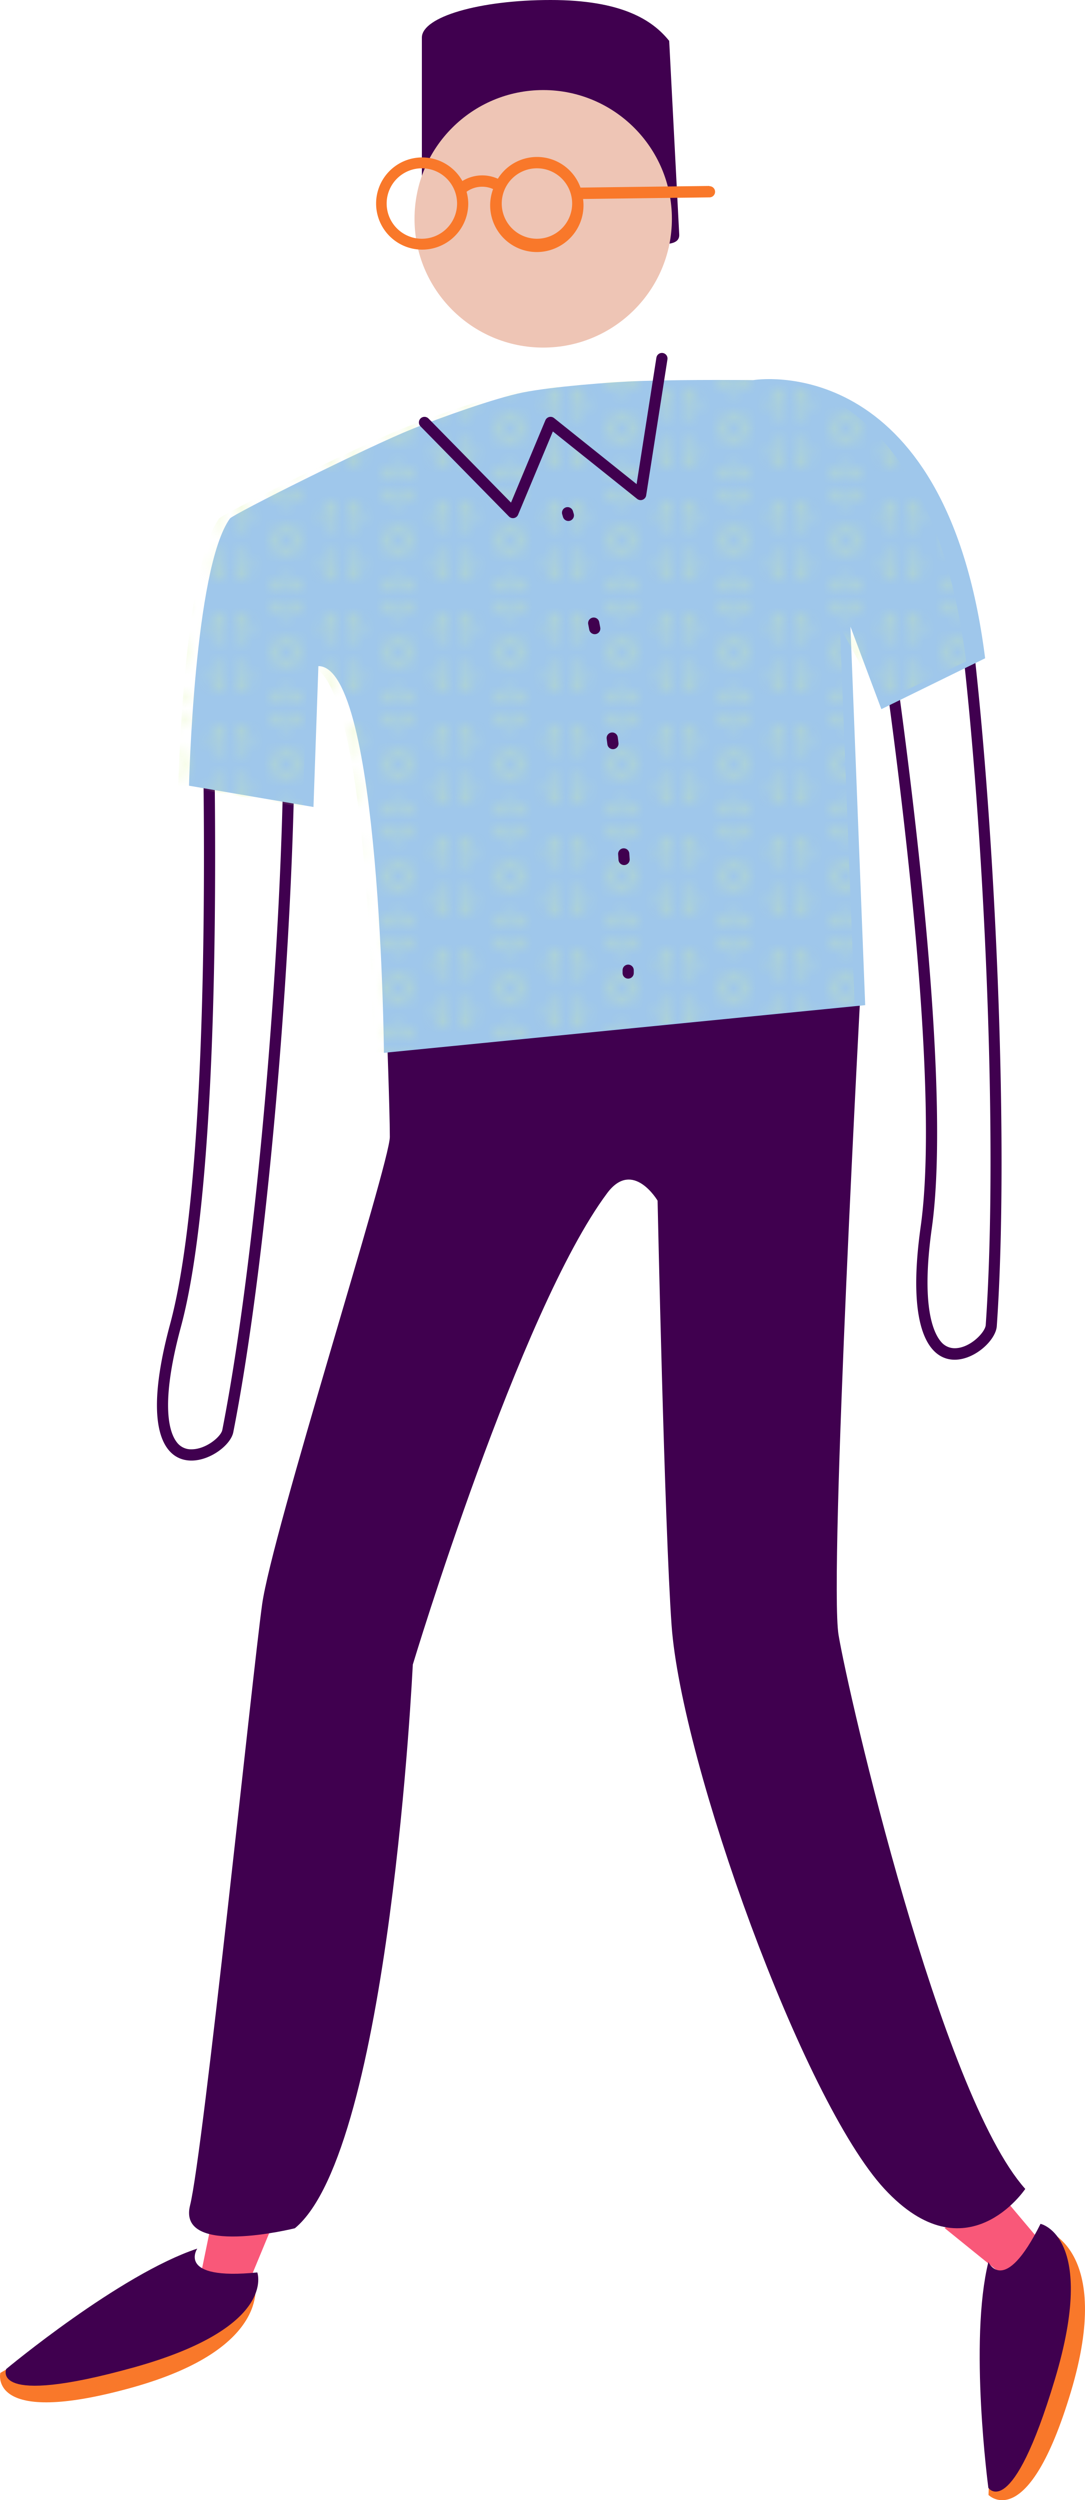 <svg xmlns="http://www.w3.org/2000/svg" xmlns:xlink="http://www.w3.org/1999/xlink" viewBox="0 0 277.38 638.8"><defs><style>.cls-1,.cls-10,.cls-2,.cls-9{fill:none;}.cls-2{stroke:#daf498;stroke-miterlimit:10;stroke-width:0.57px;}.cls-3{fill:#40004f;}.cls-4{fill:#f9782a;}.cls-5{fill:#f95879;}.cls-6{fill:#9fc7eb;}.cls-7{opacity:0.36;fill:url(#New_Pattern_2);}.cls-8{fill:#eec5b5;}.cls-10,.cls-9{stroke:#40004f;stroke-linecap:round;stroke-linejoin:round;stroke-width:2.86px;}.cls-10{stroke-dasharray:1.42 28.33 0 0;}</style><pattern id="New_Pattern_2" data-name="New Pattern 2" width="9.02" height="9.02" patternTransform="translate(-25.51 -132.21) scale(2.86)" patternUnits="userSpaceOnUse" viewBox="0 0 9.02 9.02"><rect class="cls-1" width="9.02" height="9.02"/><circle class="cls-2" cx="9.02" cy="6.77" r="1"/><circle class="cls-2" cx="4.51" cy="9.02" r="1"/><circle class="cls-2" cy="6.77" r="1"/><circle class="cls-2" cx="9.02" cy="2.26" r="1"/><circle class="cls-2" cx="4.51" cy="4.51" r="1"/><circle class="cls-2" cy="2.26" r="1"/><circle class="cls-2" cx="4.51" r="1"/></pattern></defs><g id="Layer_2" data-name="Layer 2"><g id="Layer_1-2" data-name="Layer 1"><path class="cls-3" d="M72.47,189.92C72.23,238.1,66,318.61,56.83,365.37c-.33,1.66-4.1,4.93-7.89,4.93a4.49,4.49,0,0,1-3.77-1.85c-1.89-2.47-4.28-9.59,1.07-29.39,8.82-32.63,9.19-104.59,8.56-146.29l17.67-2.85m2.86-3.36L51.9,190.34c.68,41.23.48,115-8.42,148-7.37,27.28-1.26,34.84,5.46,34.84,4.86,0,10.05-4,10.7-7.24C69,318.4,75.38,234.49,75.33,186.56Z"/><path class="cls-3" d="M245.73,162.55c5.74,47.83,9.59,128.5,6.27,176-.13,1.85-4,5.92-7.92,5.92a4.51,4.51,0,0,1-3.54-1.69c-2-2.37-5.09-9.28-2.32-29,4.7-33.48-3.87-104.92-9.67-146.22l17.18-5m2.43-3.69-22.79,6.66c5.8,40.83,14.76,114.09,10,147.88-3.72,26.52,2.36,34,8.69,34,5.18,0,10.52-5,10.77-8.58,3.37-48.31-.7-132.37-6.69-179.92Z"/><path class="cls-4" d="M258.76,581.18s-.95,7.25,8.39-11.46c0,0,17.61,4.76,6.62,41.41s-21.06,26.33-21.06,26.33S253.76,601.45,258.76,581.18Z"/><polygon class="cls-5" points="56.06 558.19 71.17 564.91 62.98 584.66 51.37 580.98 56.06 558.19"/><polygon class="cls-5" points="241.5 569.28 254.42 558.95 268.19 575.3 259.58 583.91 241.5 569.28"/><path class="cls-3" d="M98.82,261.17c6.7-1.68,121.42-12.56,121.42-12.56s-8.37,154.07-5.86,169.14,26,117.23,47.73,141.52c0,0-15.07,22.61-36,0s-51.91-108.86-54.42-144c-1.81-25.21-3.58-108.5-3.58-108.5s-6.33-10.72-12.88-1.93c-22.45,30.08-49.7,120.48-49.7,120.48s-5.86,123.93-30.14,144c0,0-30.15,7.53-26.8-5.86S64.49,428.24,67,410,99.66,297.17,99.66,290.48,98.82,261.17,98.82,261.17Z"/><path class="cls-6" d="M58.78,132.48c.77-1.07,34.78-18.13,46.9-23,6.86-2.74,20.82-7.77,28-9.21,7.43-1.48,22.58-2.69,30.15-2.93,12.87-.41,28.74-.22,28.74-.22s49.24-8.48,59.28,71.07l-26.53,13-7.9-21.08,3.77,96.71L98.15,269s-.84-98.81-16.75-98.81l-1.26,36-31.82-5.44S49.6,145.22,58.78,132.48Z"/><path class="cls-7" d="M56,132.48c.77-1.07,34.78-18.13,46.9-23,6.85-2.74,20.81-7.77,28.05-9.21,7.43-1.48,22.58-2.69,30.15-2.93,12.86-.41,28.74-.22,28.74-.22S236.92,89.4,247,169L225.2,179.42l-10.47-19.26,3.77,96.71L95.4,269s-.83-98.81-16.74-98.81l-1.26,36-31.82-5.44S46.86,145.22,56,132.48Z"/><path class="cls-3" d="M140.75,0c-18.17,0-32.9,4.3-32.9,9.61V50.43c0,5.3,14.73,9.6,32.9,9.6s32.9,5.31,32.9,0l-2.57-49.58C166.81,5.11,158.92,0,140.75,0Z"/><circle class="cls-8" cx="138.87" cy="55.91" r="32.9"/><path class="cls-4" d="M181.33,47.51h0l-32.93.42a11.8,11.8,0,0,0-21.13-2.26,9.68,9.68,0,0,0-9.06.58A11.78,11.78,0,1,0,119.71,52a12,12,0,0,0-.43-3,6.78,6.78,0,0,1,6.78-.69,11.93,11.93,0,1,0,23,2.53l32.32-.41a1.43,1.43,0,0,0,0-2.86ZM107.85,61a9,9,0,1,1,9-9A9,9,0,0,1,107.85,61Zm29.42,0a9,9,0,1,1,9-9A9,9,0,0,1,137.27,61Z"/><path class="cls-9" d="M145.1,131l.2.68"/><path class="cls-10" d="M151.78,159.21a488.78,488.78,0,0,1,8.81,88.67"/><path class="cls-9" d="M160.59,247.89v.72"/><polyline class="cls-9" points="108.52 107.93 131.13 130.96 140.75 107.93 163.78 126.35 169.22 91.6"/><path class="cls-3" d="M252.68,577.94s4,9,13.33-9.75c0,0,14.66,3.12,3.66,39.77s-17,27.68-17,27.68S247.68,598.21,252.68,577.94Z"/><path class="cls-4" d="M50.93,581.4s-6.64,3.06,14.16,1c0,0,5.37,17.45-31.5,27.67S.08,606.28.08,606.28,31.11,588,50.93,581.4Z"/><path class="cls-3" d="M50.43,574.52s-5.46,8.17,15.35,6.09c0,0,5.17,14.07-31.7,24.3s-32.48.37-32.48.37S30.61,581.1,50.43,574.52Z"/></g></g></svg>